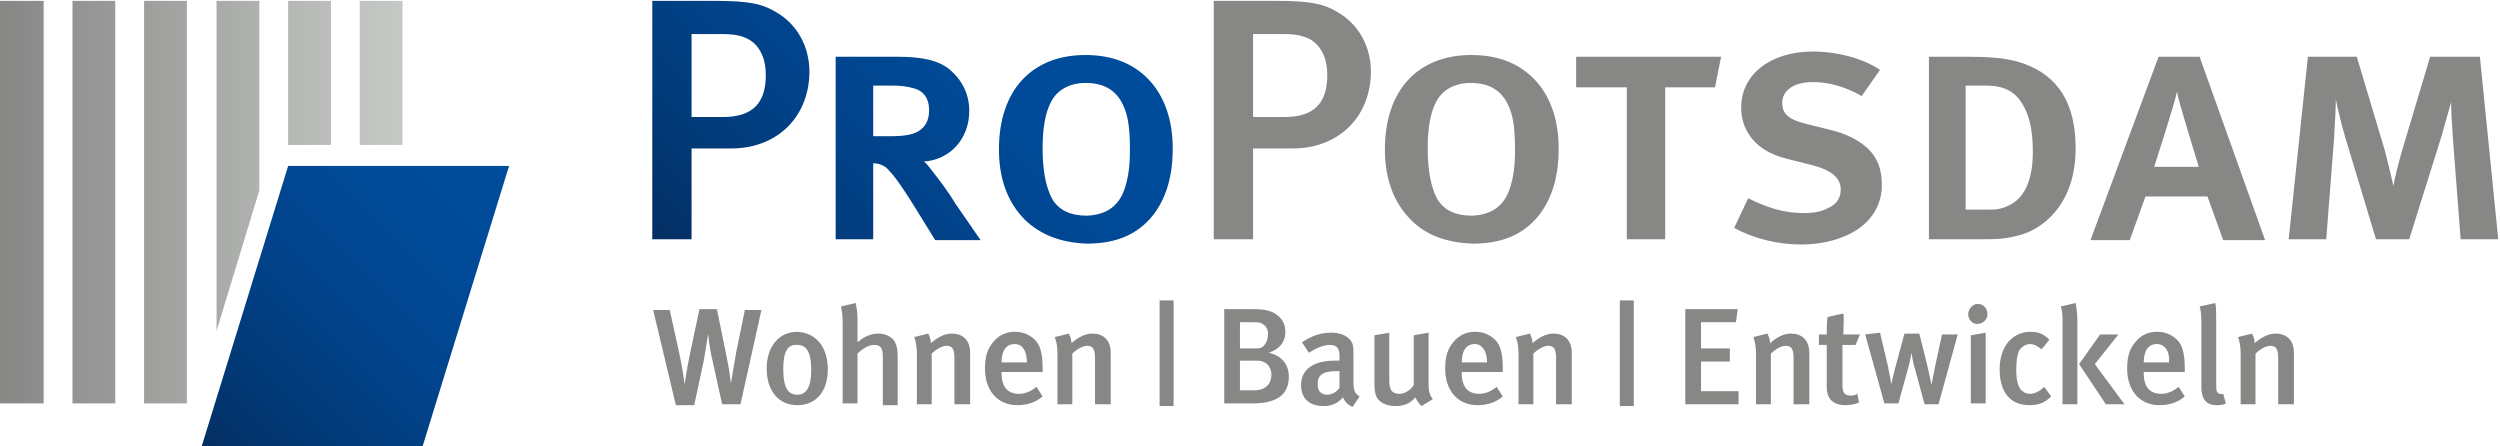 <?xml version="1.0" encoding="utf-8"?>
<!-- Generator: Adobe Illustrator 23.0.3, SVG Export Plug-In . SVG Version: 6.00 Build 0)  -->
<svg version="1.1" id="PP-ProPotsdam" xmlns="http://www.w3.org/2000/svg" xmlns:xlink="http://www.w3.org/1999/xlink" x="0px"
	 y="0px" viewBox="0 0 286.3 51.1" style="enable-background:new 0 0 286.3 51.1;" xml:space="preserve">
<style type="text/css">
	.st0{fill:#878786;}
	.st1{fill:url(#SVGID_1_);}
	.st2{fill:url(#SVGID_2_);}
	.st3{fill:url(#SVGID_3_);}
</style>
<g>
	<path class="st0" d="M148.1,17h-4.6v10.4H139V0.1h7.3c4,0,5.4,0.4,6.9,1.3c2.4,1.4,3.8,3.9,3.8,6.9C156.9,13.7,153,17,148.1,17z
		 M143.5,3.8v9.6h3.6c3.4,0,4.9-1.6,4.9-4.8c0-1.5-0.4-2.6-1.1-3.4c-0.8-0.9-2-1.3-3.8-1.3H143.5z M161.6,25.2c-2-2-3-4.7-3-8.1
		c0-6.8,3.8-10.8,9.9-10.8c3.3,0,5.8,1.1,7.6,3.2c1.5,1.8,2.4,4.3,2.4,7.5c0,3.3-0.8,5.8-2.3,7.7c-1.7,2.1-4.1,3.2-7.5,3.2
		C165.6,27.8,163.3,26.9,161.6,25.2z M172.9,21.6c0.4-1.2,0.6-2.5,0.6-4.5c0-2.3-0.2-3.9-0.8-5.1c-0.8-1.7-2.2-2.5-4.3-2.5
		c-1.8,0-3.3,0.8-4,2.3c-0.6,1.2-0.9,2.9-0.9,5.2c0,2.6,0.4,4.5,1.1,5.8c0.8,1.3,2.1,1.9,4,1.9C170.7,24.6,172.2,23.7,172.9,21.6z
		 M196.4,10h-5.7v17.4h-4.4V10h-5.8V6.5h16.6L196.4,10z M212,26.7c-1.5,0.8-3.5,1.3-5.7,1.3c-2.6,0-5.3-0.6-7.7-1.9l1.6-3.4
		c2.2,1.1,4.1,1.7,6.4,1.7c1.2,0,2.1-0.2,2.8-0.6c0.9-0.4,1.4-1.1,1.4-2.1c0-1.3-1-2.2-3.3-2.8l-2.8-0.7c-2.1-0.5-3.6-1.5-4.4-2.8
		c-0.6-0.9-0.9-1.9-0.9-3.1c0-3.8,3.4-6.4,8.2-6.4c2.8,0,5.8,0.8,7.7,2.1l-2.1,3c-1.9-1.1-3.8-1.6-5.6-1.6c-2.1,0-3.5,0.9-3.5,2.4
		c0,1.2,0.7,1.9,2.8,2.4l2.8,0.7c1.7,0.4,3.3,1.2,4.3,2.2c1,1,1.5,2.3,1.5,3.9C215.6,23.4,214.3,25.5,212,26.7z M231.2,7.1
		c3.6,1.1,6.5,3.7,6.5,9.9c0,6.5-3.9,9.4-6.7,10c-1.5,0.4-2.5,0.4-4.3,0.4h-5.8V6.5h4.7C227.5,6.5,229.5,6.6,231.2,7.1z M231.6,11.9
		c-0.9-1.5-2.2-2.1-4.2-2.1h-2.3V24h2.8c0.6,0,1.3,0,2.4-0.6c1.1-0.6,2.5-2.1,2.5-6C232.8,14.9,232.4,13.2,231.6,11.9z M254.6,27.5
		l-1.8-5h-7.1l-1.8,5h-4.5l7.8-21h4.7l7.5,21H254.6z M249.3,10.5c-0.2,1.2-2.2,7.3-2.6,8.6h5.1C251.4,17.7,249.5,11.7,249.3,10.5z
		 M281.8,27.5l-0.9-11.7c-0.1-1.4-0.2-3.2-0.2-4.1c-0.2,0.7-0.7,2.5-1.1,3.9l-3.7,11.8h-3.8l-3.5-11.6c-0.4-1.3-0.9-3.4-1.1-4.4
		c0,0.8-0.1,2.8-0.2,4.4l-0.9,11.6h-4.3l2.2-20.9h5.6l3.2,10.7c0.4,1.5,0.8,3.3,1,4.1c0.1-0.8,0.6-2.7,1-4.1l3.2-10.7h5.7l2.1,20.9
		H281.8z"/>
	<path class="st0" d="M84.8,46.3h-2.1l-1.1-5c-0.4-1.6-0.5-3.1-0.5-3.1h0c0,0-0.3,1.8-0.5,3.1l-1.1,5.1h-2.1l-2.6-10.9h1.9l1.1,5
		c0.4,1.8,0.6,3.5,0.6,3.5h0c0,0,0.3-2,0.6-3.4l1.1-5.2h2l1.1,5.4c0.3,1.3,0.5,3.1,0.5,3.1h0c0,0,0.4-2.3,0.6-3.5l1-4.9h1.9
		L84.8,46.3z M94.8,42.3c0,2.6-1.4,4.1-3.5,4.1c-2.1,0-3.5-1.6-3.5-4.2c0-2.5,1.4-4.2,3.5-4.2C93.5,38.1,94.8,39.8,94.8,42.3z
		 M89.7,42.2c0,2.3,0.6,3,1.6,3c1,0,1.6-0.8,1.6-2.8c0-2.2-0.6-2.9-1.6-2.9C90.2,39.4,89.7,40.3,89.7,42.2z M101.1,46.2v-5.4
		c0-1-0.3-1.3-1-1.3c-0.6,0-1.3,0.4-1.9,1v5.7h-1.7v-9.4c0-0.7-0.1-1.3-0.2-1.7l1.7-0.4c0.1,0.5,0.2,1.1,0.2,1.9v1.7
		c0,0.5,0,0.9,0,0.9c0.8-0.7,1.6-1,2.4-1c0.9,0,1.7,0.5,1.9,1c0.2,0.4,0.3,0.8,0.3,1.6v5.6H101.1z M109.3,46.2V41
		c0-1.1-0.3-1.4-0.9-1.4c-0.5,0-1.2,0.4-1.7,0.9v5.8h-1.7v-5.8c0-0.8-0.1-1.3-0.3-1.9l1.6-0.4c0.2,0.4,0.3,0.7,0.3,1.1
		c0.8-0.7,1.6-1.1,2.4-1.1c1.2,0,2.1,0.7,2.1,2.2v5.9H109.3z M114.7,42.7v0.1c0,1.1,0.4,2.3,2,2.3c0.7,0,1.4-0.3,2-0.8l0.7,1.1
		c-0.8,0.7-1.8,1-2.9,1c-2.2,0-3.7-1.6-3.7-4.2c0-1.4,0.3-2.3,1-3.1c0.6-0.7,1.4-1.1,2.4-1.1c0.8,0,1.5,0.2,2.2,0.8
		c0.7,0.6,1,1.6,1,3.4v0.4H114.7z M116.2,39.4c-1,0-1.5,0.8-1.5,2.1h2.9C117.6,40.2,117.1,39.4,116.2,39.4z M125.4,46.2V41
		c0-1.1-0.3-1.4-0.9-1.4c-0.5,0-1.2,0.4-1.7,0.9v5.8h-1.7v-5.8c0-0.8-0.1-1.3-0.3-1.9l1.6-0.4c0.2,0.4,0.3,0.7,0.3,1.1
		c0.8-0.7,1.6-1.1,2.4-1.1c1.2,0,2.1,0.7,2.1,2.2v5.9H125.4z M132.8,46.5V34.4h1.6v12.1H132.8z M143.4,46.2h-3.2V35.4h2.9
		c1.6,0,2.2,0.1,2.9,0.5c0.8,0.5,1.2,1.2,1.2,2.1c0,1.2-0.7,2-1.9,2.4c1.8,0.4,2.3,1.7,2.3,2.7C147.6,45.3,146.1,46.2,143.4,46.2z
		 M144.4,37c-0.2-0.1-0.5-0.1-1-0.1H142v3h1.5c0.7,0,1,0,1.3-0.4c0.3-0.3,0.4-0.8,0.4-1.1C145.3,37.7,144.9,37.2,144.4,37z
		 M144.6,41.4c-0.3-0.1-0.5-0.1-1-0.1H142v3.4h1.6c1.4,0,2-0.8,2-1.8C145.6,42.2,145.2,41.6,144.6,41.4z M154.9,46.6
		c-0.5-0.2-0.9-0.6-1.1-1.1c-0.6,0.7-1.3,1-2.2,1c-1.8,0-2.6-1-2.6-2.4c0-1.8,1.4-2.8,3.9-2.8h0.5v-0.4c0-0.9-0.2-1.4-1.1-1.4
		c-1.1,0-2.4,0.9-2.4,0.9l-0.8-1.2c1.2-0.8,2.2-1.1,3.4-1.1c1.2,0,2.1,0.5,2.4,1.3c0.1,0.3,0.1,0.8,0.1,1.9l0,2.3
		c0,1.1,0.1,1.4,0.7,1.8L154.9,46.6z M153.1,42.5c-1.7,0-2.2,0.5-2.2,1.5c0,0.8,0.4,1.2,1.1,1.2c0.5,0,1.1-0.3,1.4-0.8l0-1.9
		C153.4,42.5,153.2,42.5,153.1,42.5z M162.8,46.5c-0.3-0.3-0.5-0.5-0.7-1c-0.6,0.7-1.3,1-2.3,1c-0.9,0-1.6-0.3-2-0.8
		c-0.3-0.4-0.4-0.9-0.4-1.9v-5.4l1.7-0.3v5.3c0,1,0.1,1.7,1.2,1.7c0.6,0,1.3-0.5,1.6-1v-5.7l1.7-0.3v6c0,1.2,0.5,1.6,0.5,1.6
		L162.8,46.5z M167.4,42.7v0.1c0,1.1,0.4,2.3,2,2.3c0.7,0,1.4-0.3,2-0.8l0.7,1.1c-0.8,0.7-1.8,1-2.9,1c-2.2,0-3.7-1.6-3.7-4.2
		c0-1.4,0.3-2.3,1-3.1c0.6-0.7,1.4-1.1,2.4-1.1c0.8,0,1.5,0.2,2.2,0.8c0.7,0.6,1,1.6,1,3.4v0.4H167.4z M168.9,39.4
		c-1,0-1.5,0.8-1.5,2.1h2.9C170.3,40.2,169.7,39.4,168.9,39.4z M178.2,46.2V41c0-1.1-0.3-1.4-0.9-1.4c-0.5,0-1.2,0.4-1.7,0.9v5.8
		h-1.7v-5.8c0-0.8-0.1-1.3-0.3-1.9l1.6-0.4c0.2,0.4,0.3,0.7,0.3,1.1c0.8-0.7,1.6-1.1,2.4-1.1c1.2,0,2.1,0.7,2.1,2.2v5.9H178.2z
		 M185.5,46.5V34.4h1.6v12.1H185.5z M193,46.2V35.4h6l-0.2,1.5h-4v3h3.3v1.5h-3.3v3.4h4.3v1.5H193z M205.4,46.2V41
		c0-1.1-0.3-1.4-0.9-1.4c-0.5,0-1.2,0.4-1.7,0.9v5.8h-1.7v-5.8c0-0.8-0.1-1.3-0.3-1.9l1.6-0.4c0.2,0.4,0.3,0.7,0.3,1.1
		c0.8-0.7,1.6-1.1,2.4-1.1c1.2,0,2.1,0.7,2.1,2.2v5.9H205.4z M211.1,38.3h1.9l-0.5,1.2h-1.5V44c0,1,0.2,1.3,1,1.3
		c0.2,0,0.4,0,0.7-0.2l0.2,1c-0.5,0.2-1,0.3-1.6,0.3c-1.5,0-2.1-0.9-2.1-2v-4.9h-0.9v-1.2h0.9c0-0.7,0-1.4,0.1-2l1.8-0.4
		C211.2,36.6,211.1,37.5,211.1,38.3z M222,46.3h-1.6l-1-3.7c-0.3-0.9-0.5-2.2-0.5-2.2h0c0,0-0.1,0.8-0.5,2.2l-1,3.6h-1.6l-2.2-7.9
		l1.7-0.2l0.9,3.8c0.2,1,0.4,2.1,0.4,2.1h0c0,0,0.2-1,0.5-2.1l1-3.7h1.7l0.9,3.6c0.3,1.3,0.5,2.3,0.5,2.3h0c0,0,0.2-1.2,0.4-2.1
		l0.8-3.7h1.8L222,46.3z M225.4,36c0-0.6,0.5-1.2,1.1-1.2c0.6,0,1.1,0.5,1.1,1.2c0,0.6-0.5,1.1-1.2,1.1
		C225.9,37.1,225.4,36.6,225.4,36z M225.7,46.2v-7.8l1.7-0.3v8.1H225.7z M232.4,46.4c-2.2,0-3.4-1.5-3.4-4.1c0-2.9,1.7-4.3,3.5-4.3
		c0.9,0,1.5,0.2,2.2,0.9l-0.9,1.1c-0.5-0.4-0.9-0.6-1.3-0.6c-0.5,0-1,0.3-1.3,0.8c-0.2,0.5-0.3,1.2-0.3,2.2c0,1.1,0.2,1.8,0.5,2.2
		c0.3,0.3,0.6,0.5,1.1,0.5c0.5,0,1.1-0.3,1.6-0.8l0.8,1.1C234.2,46.1,233.5,46.4,232.4,46.4z M236.2,46.2V37c0-0.8,0-1.3-0.2-1.9
		l1.7-0.4c0.1,0.5,0.2,1.3,0.2,2.1v9.5H236.2z M241.1,46.2l-3-4.5l2.4-3.4h2.1l-2.7,3.4l3.4,4.6H241.1z M245.5,42.7v0.1
		c0,1.1,0.4,2.3,2,2.3c0.7,0,1.4-0.3,2-0.8l0.7,1.1c-0.8,0.7-1.8,1-2.9,1c-2.2,0-3.7-1.6-3.7-4.2c0-1.4,0.3-2.3,1-3.1
		c0.6-0.7,1.4-1.1,2.4-1.1c0.8,0,1.5,0.2,2.2,0.8c0.7,0.6,1,1.6,1,3.4v0.4H245.5z M247,39.4c-1,0-1.5,0.8-1.5,2.1h2.9
		C248.5,40.2,247.9,39.4,247,39.4z M253.8,46.4c-1.7,0-1.7-1.6-1.7-2.2v-6.8c0-1.1,0-1.7-0.2-2.3l1.8-0.4c0.1,0.5,0.1,1.1,0.1,2.2
		v6.7c0,1.1,0,1.2,0.2,1.4c0.1,0.1,0.4,0.2,0.6,0.1l0.3,1.1C254.5,46.4,254.2,46.4,253.8,46.4z M260.9,46.2V41
		c0-1.1-0.3-1.4-0.9-1.4c-0.5,0-1.2,0.4-1.7,0.9v5.8h-1.7v-5.8c0-0.8-0.1-1.3-0.3-1.9l1.6-0.4c0.2,0.4,0.3,0.7,0.3,1.1
		c0.8-0.7,1.6-1.1,2.4-1.1c1.2,0,2.1,0.7,2.1,2.2v5.9H260.9z"/>
	<linearGradient id="SVGID_1_" gradientUnits="userSpaceOnUse" x1="81.479" y1="34.268" x2="119.167" y2="-3.42">
		<stop  offset="0" style="stop-color:#032E62"/>
		<stop  offset="0.204" style="stop-color:#023977"/>
		<stop  offset="0.475" style="stop-color:#01438B"/>
		<stop  offset="0.742" style="stop-color:#004A98"/>
		<stop  offset="1" style="stop-color:#004C9C"/>
	</linearGradient>
	<path class="st1" d="M83.8,17h-4.6v10.4h-4.5V0.1h7.3c4,0,5.4,0.4,6.9,1.3c2.4,1.4,3.8,3.9,3.8,6.9C92.6,13.7,88.7,17,83.8,17z
		 M79.2,3.8v9.6h3.6c3.4,0,4.9-1.6,4.9-4.8c0-1.5-0.4-2.6-1.1-3.4c-0.8-0.9-2-1.3-3.8-1.3H79.2z M107.1,27.5l-2.1-3.4
		c-2.1-3.4-2.8-4.2-3.5-4.9c-0.4-0.3-0.9-0.5-1.5-0.5v8.7h-4.3V6.5h7.1c2.8,0,4.7,0.4,6,1.5c1.4,1.2,2.2,2.8,2.2,4.7
		c0,3.2-2.2,5.6-5.2,5.8c0.3,0.2,0.6,0.6,0.9,1c0.7,0.9,1.8,2.3,2.7,3.8l2.9,4.2H107.1z M100,9.8v5.8h1.9c1.8,0,2.9-0.2,3.6-0.8
		c0.6-0.5,0.9-1.2,0.9-2.2c0-1.3-0.6-2.2-1.8-2.5c-0.7-0.2-1.5-0.3-2.5-0.3H100z M117.4,25.2c-2-2-3-4.7-3-8.1
		c0-6.8,3.8-10.8,9.9-10.8c3.3,0,5.8,1.1,7.6,3.2c1.5,1.8,2.4,4.3,2.4,7.5c0,3.3-0.8,5.8-2.3,7.7c-1.7,2.1-4.1,3.2-7.5,3.2
		C121.5,27.8,119.2,26.9,117.4,25.2z M128.8,21.6c0.4-1.2,0.6-2.5,0.6-4.5c0-2.3-0.2-3.9-0.8-5.1c-0.8-1.7-2.2-2.5-4.3-2.5
		c-1.8,0-3.3,0.8-4,2.3c-0.6,1.2-0.9,2.9-0.9,5.2c0,2.6,0.4,4.5,1.1,5.8c0.8,1.3,2.1,1.9,4,1.9C126.6,24.6,128.1,23.7,128.8,21.6z"
		/>
	<linearGradient id="SVGID_2_" gradientUnits="userSpaceOnUse" x1="23.848" y1="51.899" x2="57.543" y2="18.205">
		<stop  offset="0" style="stop-color:#032E62"/>
		<stop  offset="0.204" style="stop-color:#023977"/>
		<stop  offset="0.475" style="stop-color:#01438B"/>
		<stop  offset="0.742" style="stop-color:#004A98"/>
		<stop  offset="1" style="stop-color:#004C9C"/>
	</linearGradient>
	<path class="st2" d="M48.4,51.1H23.1L33,19h25.3L48.4,51.1z"/>
	<linearGradient id="SVGID_3_" gradientUnits="userSpaceOnUse" x1="2.300000e-02" y1="23.158" x2="46.115" y2="23.158">
		<stop  offset="0" style="stop-color:#878786"/>
		<stop  offset="1" style="stop-color:#C6CAC6"/>
	</linearGradient>
	<path class="st3" d="M5,46.2H0V0.1H5V46.2z M21.4,0.1h-4.9v46.1h4.9V0.1z M13.2,0.1H8.3v46.1h4.9V0.1z M33,16.6h4.9V0.1h-4.9
		L33,16.6L33,16.6z M46.1,16.6V0.1h-4.9v16.5H46.1z M29.7,21.8V0.1h-4.9v37.8L29.7,21.8z"/>
</g>
</svg>
